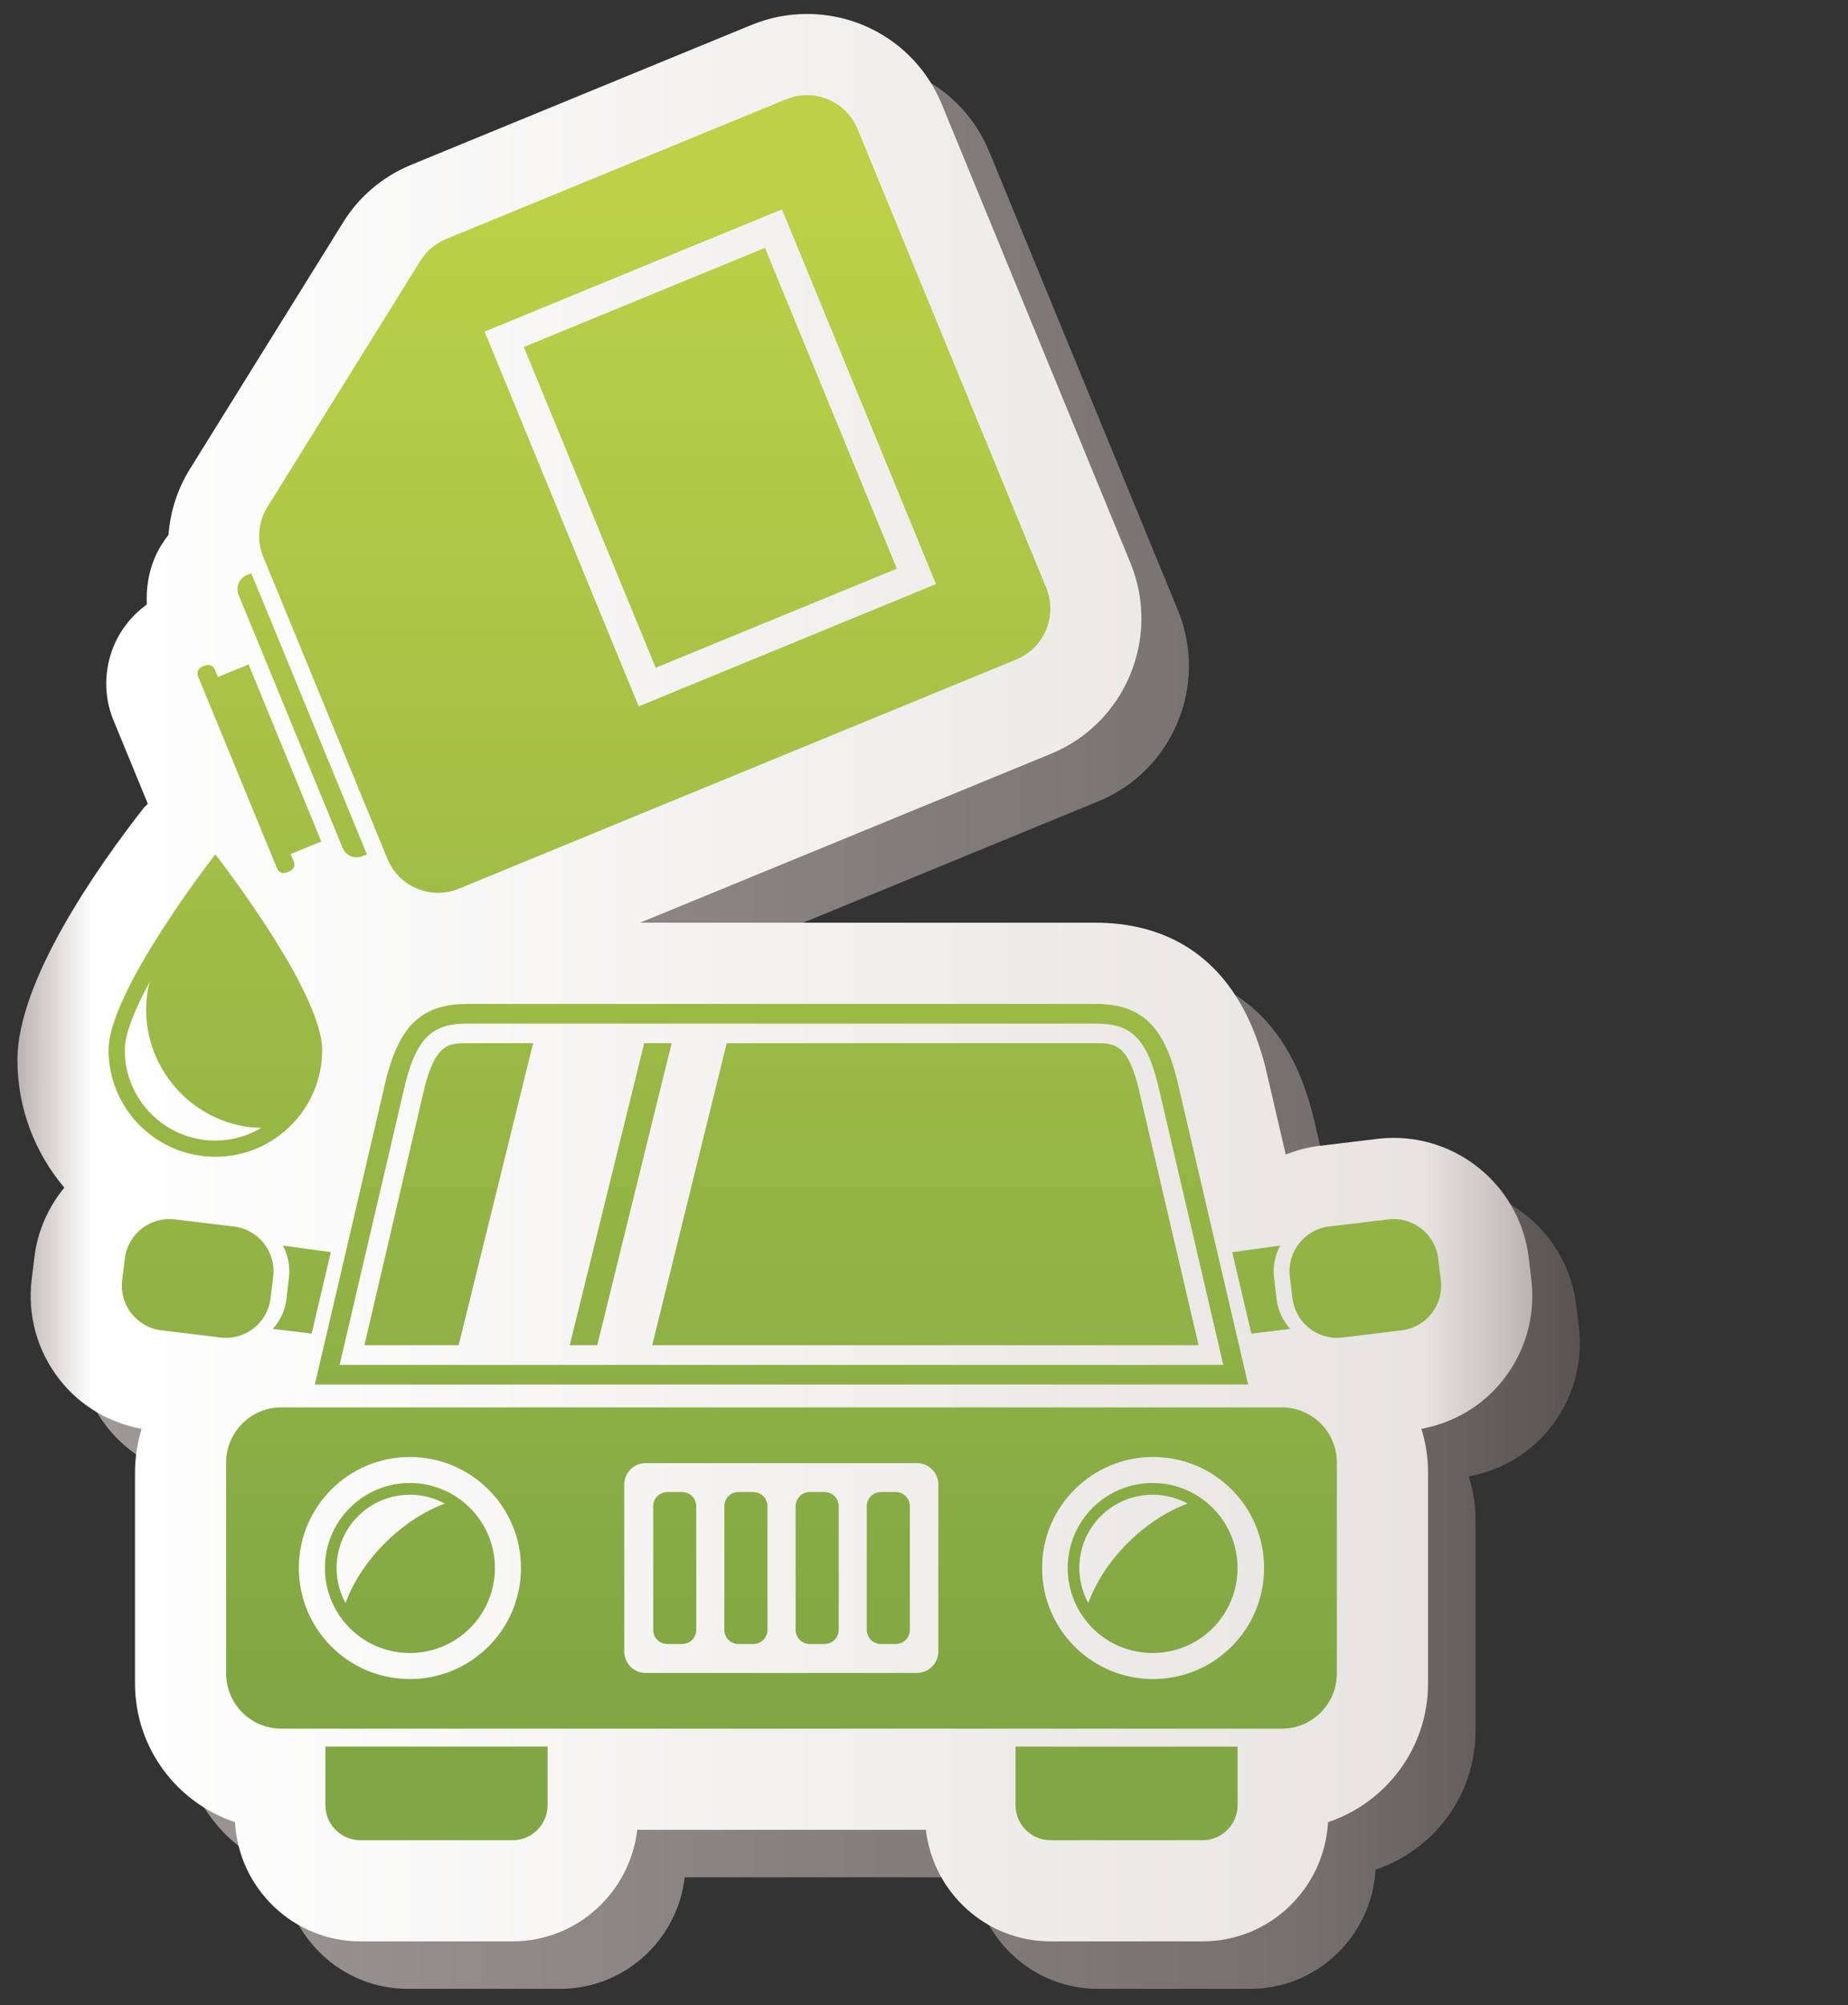 <?xml version="1.0" encoding="utf-8"?>
<!-- Generator: Adobe Illustrator 15.1.0, SVG Export Plug-In . SVG Version: 6.00 Build 0)  -->
<!DOCTYPE svg PUBLIC "-//W3C//DTD SVG 1.1//EN" "http://www.w3.org/Graphics/SVG/1.1/DTD/svg11.dtd">
<svg version="1.1" id="Layer_6" xmlns="http://www.w3.org/2000/svg" xmlns:xlink="http://www.w3.org/1999/xlink" x="0px" y="0px"
	 width="106px" height="115px" viewBox="0 0 106 115" enable-background="new 0 0 106 115" xml:space="preserve">
<rect x="0" y="0" width="106" height="115" fill="#333333" stroke="none"/>
<g>
	<defs>
		<rect id="SVGID_1_" width="106" height="115"/>
	</defs>
	<clipPath id="SVGID_2_">
		<use xlink:href="#SVGID_1_"  overflow="visible"/>
	</clipPath>
	<g clip-path="url(#SVGID_2_)">
		<linearGradient id="SVGID_3_" gradientUnits="userSpaceOnUse" x1="3.725" y1="58.795" x2="90.615" y2="58.795">
			<stop  offset="0.006" style="stop-color:#9E9997"/>
			<stop  offset="0.824" style="stop-color:#75706D"/>
			<stop  offset="1" style="stop-color:#5B5552"/>
		</linearGradient>
		<path fill="url(#SVGID_3_)" d="M88.943,81.861c1.293-1.642,1.863-3.686,1.615-5.752l-0.148-1.259
			c-0.479-3.913-3.807-6.868-7.746-6.868c-0.307,0-0.619,0.018-0.938,0.056l-3.385,0.411c-0.652,0.076-1.27,0.26-1.867,0.486
			l-1.029-4.406c-1.611-7.345-6.268-8.887-9.889-8.887H39.44l23.578-9.693c4.252-1.751,6.299-6.645,4.557-10.923L56.752,8.72
			c-1.289-3.156-4.33-5.195-7.742-5.195c-1.095,0-2.167,0.212-3.181,0.629l-19.518,8.02c-1.646,0.682-3.01,1.841-3.917,3.324
			l-8.767,14.108c-0.722,1.156-1.135,2.458-1.237,3.786c-0.309,0.407-0.586,0.839-0.791,1.323c-0.362,0.858-0.496,1.768-0.451,2.672
			c-0.831,0.61-1.504,1.427-1.898,2.387c-0.575,1.396-0.573,2.932-0.002,4.293l1.957,4.756c-0.081,0.09-0.174,0.157-0.249,0.253
			c-2.701,3.456-7.231,9.925-7.231,14.438c0,2.788,1.016,5.343,2.69,7.32c-0.918,1.118-1.541,2.493-1.721,4.015l-0.152,1.242
			c-0.253,2.071,0.317,4.117,1.606,5.76c1.182,1.506,2.845,2.475,4.701,2.818c-0.247,0.792-0.381,1.636-0.381,2.507v12.097
			c0,3.697,2.407,6.838,5.734,7.954c0.213,3.802,3.342,6.836,7.197,6.836h8.722c3.705,0,6.735-2.806,7.155-6.398h16.556
			c0.42,3.593,3.449,6.398,7.152,6.398h8.717c3.855,0,6.984-3.034,7.197-6.836c3.33-1.116,5.738-4.257,5.738-7.954V87.178
			c0-0.871-0.137-1.715-0.385-2.507C86.107,84.325,87.766,83.358,88.943,81.861z"/>
		<linearGradient id="SVGID_4_" gradientUnits="userSpaceOnUse" x1="1" y1="56.07" x2="87.893" y2="56.07">
			<stop  offset="0" style="stop-color:#BBB3B0"/>
			<stop  offset="0.049" style="stop-color:#FFFFFF"/>
			<stop  offset="0.927" style="stop-color:#E7E4E2"/>
			<stop  offset="0.979" style="stop-color:#C9C2C0"/>
			<stop  offset="1" style="stop-color:#BBB3B0"/>
		</linearGradient>
		<path fill="url(#SVGID_4_)" d="M86.221,79.136c1.291-1.641,1.863-3.685,1.615-5.752l-0.15-1.258
			c-0.477-3.914-3.807-6.867-7.748-6.867c-0.305,0-0.615,0.018-0.936,0.057l-3.385,0.408c-0.65,0.077-1.268,0.26-1.869,0.488
			l-1.023-4.406c-1.613-7.347-6.27-8.888-9.893-8.888H36.713l23.58-9.692c4.254-1.752,6.299-6.645,4.555-10.924L54.027,5.996
			c-1.291-3.156-4.328-5.195-7.741-5.195c-1.099,0-2.168,0.213-3.184,0.63L23.586,9.451c-1.646,0.68-3.009,1.84-3.917,3.323
			l-8.767,14.109c-0.722,1.155-1.135,2.458-1.237,3.787c-0.309,0.406-0.586,0.839-0.79,1.322c-0.362,0.858-0.497,1.768-0.452,2.672
			c-0.831,0.609-1.504,1.427-1.898,2.386c-0.577,1.396-0.573,2.933-0.002,4.293L8.48,46.1c-0.081,0.089-0.175,0.158-0.249,0.252
			C5.531,49.808,1,56.277,1,60.79c0,2.788,1.016,5.344,2.69,7.323c-0.918,1.117-1.541,2.493-1.721,4.015l-0.151,1.24
			c-0.254,2.072,0.316,4.117,1.606,5.762c1.182,1.505,2.845,2.472,4.701,2.816c-0.247,0.792-0.381,1.636-0.381,2.508V96.55
			c0,3.697,2.407,6.84,5.734,7.953c0.212,3.8,3.341,6.837,7.196,6.837h8.723c3.704,0,6.734-2.807,7.155-6.398h16.554
			c0.422,3.592,3.451,6.398,7.154,6.398h8.715c3.857,0,6.988-3.033,7.201-6.837c3.326-1.113,5.736-4.256,5.736-7.953V84.454
			c0-0.872-0.135-1.716-0.383-2.508C83.383,81.6,85.039,80.635,86.221,79.136z"/>
		<g>
			<linearGradient id="SVGID_5_" gradientUnits="userSpaceOnUse" x1="25.038" y1="10.213" x2="25.038" y2="96.783">
				<stop  offset="0.006" style="stop-color:#BCD147"/>
				<stop  offset="1" style="stop-color:#81A744"/>
			</linearGradient>
			<path fill="url(#SVGID_5_)" d="M18.666,103.531c0,1.106,0.901,2.008,2.008,2.008h8.723c1.11,0,2.013-0.901,2.013-2.008v-3.363
				H18.666V103.531z"/>
			<linearGradient id="SVGID_6_" gradientUnits="userSpaceOnUse" x1="64.618" y1="10.213" x2="64.618" y2="96.783">
				<stop  offset="0.006" style="stop-color:#BCD147"/>
				<stop  offset="1" style="stop-color:#81A744"/>
			</linearGradient>
			<path fill="url(#SVGID_6_)" d="M58.25,103.531c0,1.106,0.896,2.008,2.01,2.008h8.715c1.109,0,2.012-0.901,2.012-2.008v-3.363
				H58.25V103.531z"/>
			<linearGradient id="SVGID_7_" gradientUnits="userSpaceOnUse" x1="23.512" y1="10.238" x2="23.512" y2="96.784">
				<stop  offset="0.006" style="stop-color:#BCD147"/>
				<stop  offset="1" style="stop-color:#81A744"/>
			</linearGradient>
			<path fill="url(#SVGID_7_)" d="M20.063,86.48c-1.902,1.902-1.902,4.988,0,6.895c1.9,1.902,4.989,1.902,6.896,0
				c1.908-1.906,1.901-4.992,0-6.895C25.052,84.574,21.966,84.574,20.063,86.48z M22.083,88.497
				c-1.071,1.062-1.836,2.271-2.264,3.438c-0.87-1.597-0.631-3.631,0.72-4.979c1.346-1.351,3.38-1.588,4.976-0.724
				C24.355,86.663,23.152,87.427,22.083,88.497z"/>
			<linearGradient id="SVGID_8_" gradientUnits="userSpaceOnUse" x1="66.114" y1="10.238" x2="66.114" y2="96.784">
				<stop  offset="0.006" style="stop-color:#BCD147"/>
				<stop  offset="1" style="stop-color:#81A744"/>
			</linearGradient>
			<path fill="url(#SVGID_8_)" d="M62.666,86.48c-1.898,1.902-1.898,4.988,0,6.895c1.902,1.902,4.99,1.902,6.895,0
				c1.9-1.906,1.9-4.992,0-6.895C67.656,84.574,64.568,84.574,62.666,86.48z M64.68,88.497c-1.07,1.062-1.828,2.271-2.258,3.438
				c-0.871-1.597-0.631-3.631,0.715-4.979c1.352-1.351,3.385-1.588,4.982-0.724C66.953,86.663,65.75,87.427,64.68,88.497z"/>
			<linearGradient id="SVGID_9_" gradientUnits="userSpaceOnUse" x1="44.826" y1="10.238" x2="44.826" y2="96.784">
				<stop  offset="0.006" style="stop-color:#BCD147"/>
				<stop  offset="1" style="stop-color:#81A744"/>
			</linearGradient>
			<path fill="url(#SVGID_9_)" d="M22.04,62.351l-3.981,17.054h53.535l-3.979-17.054c-0.775-3.533-2.143-4.774-4.783-4.774H26.818
				C24.181,57.576,22.813,58.817,22.04,62.351z M66.512,62.592l3.656,15.686H19.48l3.659-15.669
				c0.724-3.303,1.806-3.904,3.679-3.904h36.014C64.711,58.704,65.793,59.306,66.512,62.592z"/>
			<linearGradient id="SVGID_10_" gradientUnits="userSpaceOnUse" x1="17.312" y1="10.234" x2="17.312" y2="96.784">
				<stop  offset="0.006" style="stop-color:#BCD147"/>
				<stop  offset="1" style="stop-color:#81A744"/>
			</linearGradient>
			<path fill="url(#SVGID_10_)" d="M16.426,74.52c-0.081,0.656-0.364,1.237-0.775,1.693l2.225,0.271l1.099-4.672l-2.752-0.376
				c0.294,0.546,0.428,1.176,0.354,1.832L16.426,74.52z"/>
			<linearGradient id="SVGID_11_" gradientUnits="userSpaceOnUse" x1="11.338" y1="10.216" x2="11.338" y2="96.791">
				<stop  offset="0.006" style="stop-color:#BCD147"/>
				<stop  offset="1" style="stop-color:#81A744"/>
			</linearGradient>
			<path fill="url(#SVGID_11_)" d="M15.52,74.456l0.152-1.246c0.166-1.412-0.837-2.698-2.249-2.868l-3.399-0.41
				c-1.413-0.168-2.695,0.837-2.865,2.253l-0.151,1.246c-0.172,1.41,0.838,2.697,2.254,2.865l3.391,0.411
				C14.065,76.879,15.35,75.873,15.52,74.456z"/>
			<linearGradient id="SVGID_12_" gradientUnits="userSpaceOnUse" x1="72.342" y1="10.234" x2="72.342" y2="96.784">
				<stop  offset="0.006" style="stop-color:#BCD147"/>
				<stop  offset="1" style="stop-color:#81A744"/>
			</linearGradient>
			<path fill="url(#SVGID_12_)" d="M74.006,76.213c-0.418-0.456-0.697-1.037-0.779-1.693l-0.148-1.251
				c-0.082-0.656,0.057-1.286,0.352-1.832l-2.752,0.376l1.098,4.672L74.006,76.213z"/>
			<linearGradient id="SVGID_13_" gradientUnits="userSpaceOnUse" x1="78.314" y1="10.216" x2="78.314" y2="96.791">
				<stop  offset="0.006" style="stop-color:#BCD147"/>
				<stop  offset="1" style="stop-color:#81A744"/>
			</linearGradient>
			<path fill="url(#SVGID_13_)" d="M82.645,73.431l-0.15-1.246c-0.172-1.416-1.455-2.421-2.863-2.253l-3.396,0.41
				c-1.416,0.17-2.42,1.456-2.252,2.868l0.152,1.246c0.172,1.417,1.451,2.423,2.867,2.251l3.393-0.411
				C81.811,76.128,82.814,74.841,82.645,73.431z"/>
			<linearGradient id="SVGID_14_" gradientUnits="userSpaceOnUse" x1="44.826" y1="10.233" x2="44.826" y2="96.785">
				<stop  offset="0.006" style="stop-color:#BCD147"/>
				<stop  offset="1" style="stop-color:#81A744"/>
			</linearGradient>
			<path fill="url(#SVGID_14_)" d="M73.52,80.715H16.136c-1.747,0-3.165,1.414-3.165,3.166v12.095c0,1.745,1.418,3.166,3.165,3.166
				H73.52c1.746,0,3.162-1.421,3.162-3.166V83.881C76.682,82.129,75.266,80.715,73.52,80.715z M23.509,96.295
				c-3.517,0-6.368-2.851-6.368-6.368c0-3.519,2.852-6.367,6.368-6.367c3.521,0,6.374,2.849,6.374,6.367
				C29.883,93.444,27.031,96.295,23.509,96.295z M53.822,94.719c0,0.674-0.553,1.227-1.227,1.227H37.033
				c-0.674,0-1.225-0.553-1.225-1.227v-9.583c0-0.679,0.551-1.225,1.225-1.225h15.562c0.674,0,1.227,0.546,1.227,1.225V94.719z
				 M66.143,96.295c-3.52,0-6.369-2.851-6.369-6.368c0-3.519,2.85-6.367,6.369-6.367c3.521,0,6.365,2.849,6.365,6.367
				C72.508,93.444,69.664,96.295,66.143,96.295z"/>
			<linearGradient id="SVGID_15_" gradientUnits="userSpaceOnUse" x1="38.702" y1="10.231" x2="38.702" y2="96.785">
				<stop  offset="0.006" style="stop-color:#BCD147"/>
				<stop  offset="1" style="stop-color:#81A744"/>
			</linearGradient>
			<path fill="url(#SVGID_15_)" d="M39.127,85.57h-0.852c-0.45,0-0.807,0.363-0.807,0.812v7.095c0,0.443,0.357,0.809,0.807,0.809
				h0.852c0.449,0,0.81-0.365,0.81-0.809v-7.095C39.937,85.934,39.576,85.57,39.127,85.57z"/>
			<linearGradient id="SVGID_16_" gradientUnits="userSpaceOnUse" x1="42.785" y1="10.231" x2="42.785" y2="96.785">
				<stop  offset="0.006" style="stop-color:#BCD147"/>
				<stop  offset="1" style="stop-color:#81A744"/>
			</linearGradient>
			<path fill="url(#SVGID_16_)" d="M43.21,85.57h-0.855c-0.447,0-0.808,0.363-0.808,0.812v7.095c0,0.443,0.361,0.809,0.808,0.809
				h0.855c0.448,0,0.812-0.365,0.812-0.809v-7.095C44.022,85.934,43.659,85.57,43.21,85.57z"/>
			<linearGradient id="SVGID_17_" gradientUnits="userSpaceOnUse" x1="46.872" y1="10.231" x2="46.872" y2="96.785">
				<stop  offset="0.006" style="stop-color:#BCD147"/>
				<stop  offset="1" style="stop-color:#81A744"/>
			</linearGradient>
			<path fill="url(#SVGID_17_)" d="M47.297,85.57h-0.855c-0.447,0-0.806,0.363-0.806,0.812v7.095c0,0.443,0.358,0.809,0.806,0.809
				h0.855c0.445,0,0.81-0.365,0.81-0.809v-7.095C48.107,85.934,47.743,85.57,47.297,85.57z"/>
			<linearGradient id="SVGID_18_" gradientUnits="userSpaceOnUse" x1="50.954" y1="10.231" x2="50.954" y2="96.785">
				<stop  offset="0.006" style="stop-color:#BCD147"/>
				<stop  offset="1" style="stop-color:#81A744"/>
			</linearGradient>
			<path fill="url(#SVGID_18_)" d="M51.377,85.57h-0.85c-0.447,0-0.809,0.363-0.809,0.812v7.095c0,0.443,0.361,0.809,0.809,0.809
				h0.85c0.447,0,0.812-0.365,0.812-0.809v-7.095C52.189,85.934,51.824,85.57,51.377,85.57z"/>
			<linearGradient id="SVGID_19_" gradientUnits="userSpaceOnUse" x1="35.604" y1="10.227" x2="35.604" y2="96.788">
				<stop  offset="0.006" style="stop-color:#BCD147"/>
				<stop  offset="1" style="stop-color:#81A744"/>
			</linearGradient>
			<polygon fill="url(#SVGID_19_)" points="38.526,59.828 36.95,59.828 32.681,77.147 34.257,77.147 			"/>
			<linearGradient id="SVGID_20_" gradientUnits="userSpaceOnUse" x1="25.741" y1="10.227" x2="25.741" y2="96.788">
				<stop  offset="0.006" style="stop-color:#BCD147"/>
				<stop  offset="1" style="stop-color:#81A744"/>
			</linearGradient>
			<path fill="url(#SVGID_20_)" d="M24.236,62.867l-3.333,14.28h5.406l4.271-17.319h-3.761C25.706,59.828,24.9,59.828,24.236,62.867
				z"/>
			<linearGradient id="SVGID_21_" gradientUnits="userSpaceOnUse" x1="53.081" y1="10.227" x2="53.081" y2="96.788">
				<stop  offset="0.006" style="stop-color:#BCD147"/>
				<stop  offset="1" style="stop-color:#81A744"/>
			</linearGradient>
			<path fill="url(#SVGID_21_)" d="M68.75,77.147l-3.344-14.314c-0.65-3.005-1.459-3.005-2.574-3.005H41.685l-4.273,17.319H68.75z"
				/>
			<linearGradient id="SVGID_22_" gradientUnits="userSpaceOnUse" x1="17.334" y1="10.233" x2="17.334" y2="96.786">
				<stop  offset="0.006" style="stop-color:#BCD147"/>
				<stop  offset="1" style="stop-color:#81A744"/>
			</linearGradient>
			<path fill="url(#SVGID_22_)" d="M19.65,48.624c0.186,0.449,0.697,0.663,1.148,0.479l0.247-0.103l-6.631-16.127l-0.247,0.105
				c-0.448,0.182-0.663,0.696-0.479,1.146L19.65,48.624z"/>
			<linearGradient id="SVGID_23_" gradientUnits="userSpaceOnUse" x1="14.878" y1="10.23" x2="14.878" y2="96.79">
				<stop  offset="0.006" style="stop-color:#BCD147"/>
				<stop  offset="1" style="stop-color:#81A744"/>
			</linearGradient>
			<path fill="url(#SVGID_23_)" d="M16.432,50.039l0.196-0.079c0.208-0.085,0.309-0.331,0.224-0.54l-0.183-0.439l1.761-0.721
				l-4.172-10.155l-1.762,0.722l-0.179-0.437c-0.088-0.208-0.329-0.31-0.537-0.226l-0.196,0.081
				c-0.21,0.087-0.313,0.326-0.226,0.538l4.537,11.029C15.98,50.022,16.223,50.128,16.432,50.039z"/>
			<linearGradient id="SVGID_24_" gradientUnits="userSpaceOnUse" x1="37.555" y1="10.235" x2="37.555" y2="96.786">
				<stop  offset="0.006" style="stop-color:#BCD147"/>
				<stop  offset="1" style="stop-color:#81A744"/>
			</linearGradient>
			<path fill="url(#SVGID_24_)" d="M22.223,49.257c0.656,1.603,2.493,2.368,4.098,1.71l31.98-13.149
				c1.602-0.659,2.365-2.494,1.711-4.101L49.189,7.402c-0.656-1.603-2.492-2.368-4.099-1.708L25.582,13.71
				c-0.611,0.252-1.129,0.689-1.472,1.25l-8.773,14.12c-0.535,0.856-0.62,1.919-0.236,2.852L22.223,49.257z M44.854,12.005
				l8.835,21.492l-17.054,7.014l-8.838-21.493L44.854,12.005z"/>
			<linearGradient id="SVGID_25_" gradientUnits="userSpaceOnUse" x1="40.744" y1="10.233" x2="40.744" y2="96.787">
				<stop  offset="0.006" style="stop-color:#BCD147"/>
				<stop  offset="1" style="stop-color:#81A744"/>
			</linearGradient>
			<polygon fill="url(#SVGID_25_)" points="51.441,32.612 43.877,14.214 30.046,19.902 37.61,38.298 			"/>
			<linearGradient id="SVGID_26_" gradientUnits="userSpaceOnUse" x1="12.353" y1="10.236" x2="12.353" y2="96.783">
				<stop  offset="0.006" style="stop-color:#BCD147"/>
				<stop  offset="1" style="stop-color:#81A744"/>
			</linearGradient>
			<path fill="url(#SVGID_26_)" d="M12.351,66.342c3.385,0,6.128-2.741,6.128-6.123c0-3.387-6.128-11.219-6.128-11.219
				s-6.124,7.832-6.124,11.219C6.227,63.601,8.971,66.342,12.351,66.342z M8.598,56.295c-0.051,0.164-0.096,0.326-0.119,0.479
				c-0.624,3.695,1.872,7.202,5.567,7.83c0.317,0.051,0.637,0.071,0.95,0.083c-0.779,0.458-1.681,0.728-2.646,0.728
				c-2.865,0-5.195-2.331-5.195-5.195C7.156,59.273,7.758,57.839,8.598,56.295z"/>
		</g>
	</g>
</g>
</svg>
